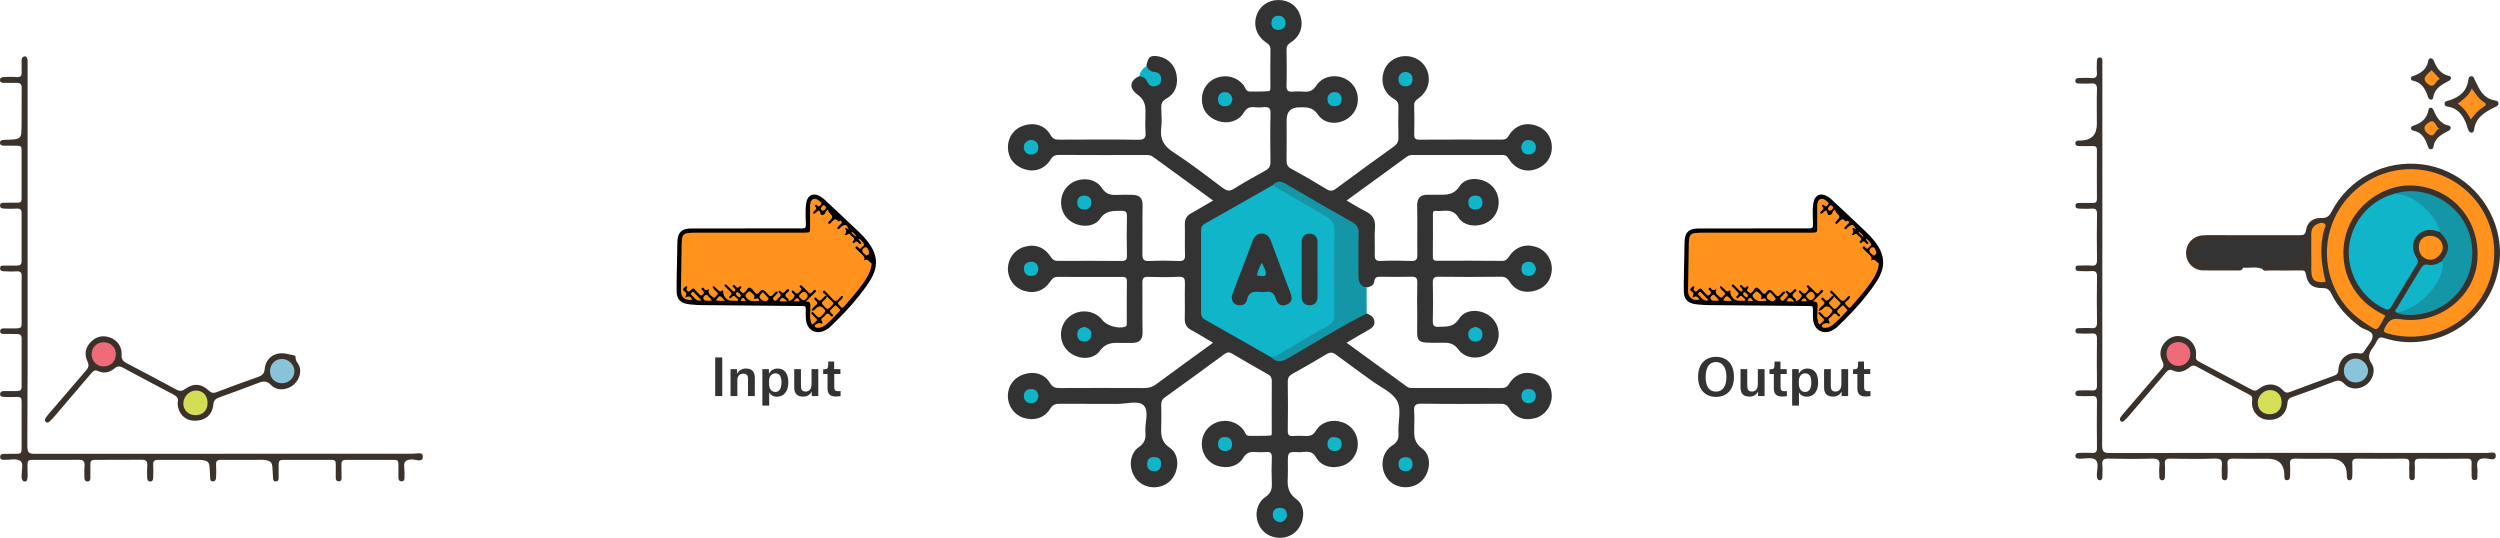 <?xml version="1.0" encoding="UTF-8"?><svg xmlns="http://www.w3.org/2000/svg" viewBox="0 0 746.83 160.65"><g id="a"/><g id="b"><g id="c"><g><path d="M66.9,135.55c18.56,0,37.12,0,55.68,0,.81,0,1.62-.07,2.42-.14,.92-.08,1.33,.29,1.32,1.05-.01,.81-.47,1.17-1.41,1.05-.8-.1-1.59-.33-2.41-.23-1.33,.16-1.9,.78-1.75,2.11,.12,1.08,.1,2.15,.09,3.23,0,.57-.07,1.13-.81,1.16-.73,.03-1-.43-1.01-1.09,0-1.29-.02-2.58,0-3.87,.02-1.16-.23-1.45-1.39-1.45-4.72,0-9.43,0-14.15,0-1.23,0-1.51,.32-1.48,1.57,.03,1.26,.03,2.52,.04,3.78,0,.55-.1,1.06-.79,1.07-.68,.01-.95-.41-.95-1.05,0-1.35,.01-2.7,.01-4.05,0-1.01-.27-1.32-1.26-1.32-4.84,0-9.67,0-14.51,0-.96,0-1.29,.35-1.3,1.32,0,1.23,.02,2.46,0,3.69,0,.63,.04,1.41-.83,1.44-.91,.03-.82-.77-.86-1.39-.06-.96-.1-1.92-.18-2.88-.12-1.42-.56-1.84-1.98-2.09-.87-.15-1.74-.09-2.6-.09-3.57-.01-7.15,0-10.72,0-1.24,0-1.62,.39-1.52,1.63,.09,1.26,.07,2.52-.02,3.78-.04,.63-.33,1.04-1,1.02-.64-.02-.73-.5-.75-1.02-.05-1.08-.07-2.16-.17-3.24-.13-1.46-.53-1.82-1.98-2.07-.81-.15-1.62-.09-2.42-.09-3.63-.01-7.27,0-10.9,0-1.27,0-1.61,.34-1.54,1.62,.07,1.2,.03,2.4,0,3.6-.01,.62-.12,1.23-.86,1.24-.78,.01-.93-.6-.95-1.26-.03-1.14-.05-2.28,.04-3.42,.1-1.35-.34-1.82-1.69-1.82-4.65,0-9.31,.02-13.96,.04-1.09,0-1.35,.28-1.35,1.41,0,1.29,0,2.58,0,3.87,0,.58-.12,1.15-.82,1.18-.73,.02-.96-.53-.97-1.16,0-1.17-.07-2.34,.05-3.51,.12-1.21-.34-1.8-1.54-1.8-4.74-.02-9.49,0-14.23,.01-.95,0-1.28,.39-1.28,1.34,0,1.14,.05,2.28,.05,3.42,0,.36-.06,.71-.12,1.07-.06,.37-.3,.6-.66,.63-.4,.04-.69-.16-.85-.53-.27-.64-.17-1.3-.12-1.95,.05-.78,.13-1.56,.13-2.33,0-.96-.48-1.47-1.42-1.7-.87-.21-1.73-.05-2.6,0-.54,.03-1.08,.06-1.62,.04-.53-.02-.97-.23-.97-.84,0-.61,.38-.93,.98-.94,1.2-.02,2.4-.04,3.59-.02,1.71,.02,1.86-.11,1.86-1.8,0-4.57,0-9.13,0-13.7,0-1.26-.27-1.54-1.55-1.48-1.29,.06-2.58,.03-3.87-.02-.56-.02-1.04-.18-1.01-.86,.03-.63,.47-.87,1.04-.87,1.29-.02,2.58-.02,3.87-.02,1.21,0,1.52-.27,1.52-1.44,0-4.71,0-9.43,0-14.15,0-1.15-.34-1.45-1.53-1.45-1.31,0-2.62-.02-3.93-.02-.56,0-.97-.17-.96-.79,0-.64,.41-.87,1.01-.87,1.32,0,2.64,0,3.96,0,1.09,0,1.44-.3,1.45-1.35,.01-4.8,.01-9.61,0-14.42,0-.95-.42-1.33-1.44-1.26-1.32,.09-2.64,.04-3.96-.03-.63-.03-1.07-.26-1.03-.96,.04-.69,.55-.75,1.1-.74,1.26,.02,2.52,0,3.78,.01,1.18,.01,1.54-.3,1.54-1.45,0-4.74,0-9.49,0-14.23,0-1.04-.39-1.42-1.44-1.35-1.26,.09-2.52,.07-3.78,0-.59-.03-1.21-.11-1.21-.89,0-.79,.54-.83,1.18-.85,1.32-.05,2.64-.05,3.96-.02,1.02,.02,1.29-.25,1.29-1.26,0-4.83,0-9.67,0-14.51,0-.99-.28-1.25-1.3-1.25-1.35,0-2.7-.03-4.05-.02-.64,0-1.1-.22-1.1-.89,0-.65,.53-.79,1.08-.83,1.22-.09,2.46-.02,3.68-.24,.97-.17,1.51-.72,1.58-1.67,.08-.93,.1-1.86,.11-2.79,.02-3.6,.03-7.21,.03-10.81,0-1.13-.38-1.52-1.5-1.53-1.29,0-2.58,0-3.87,0-.57,0-1.07-.14-1.11-.78-.04-.69,.47-.92,1.06-.95,1.29-.07,2.58-.12,3.87,0,1.18,.11,1.56-.3,1.54-1.5-.02-1.14-.02-2.28-.02-3.42,0-.44,.09-.87,.48-1.11,.49-.3,.93-.22,1.16,.36,.17,.43,.16,.88,.16,1.33,0,30.54,0,61.08,0,91.63,0,1.89-.02,3.78-.03,5.67-.02,5.66-.04,11.32-.05,16.98,0,.24,0,.48,.01,.72,.09,1.45,.48,1.83,1.95,1.88,.36,.01,.72,0,1.08,0,18.56,0,37.12,0,55.68,0h0Z" style="fill:#3b322b;"/><path d="M53.1,120.09c.32-1.05-.28-1.69-1.32-2.24-5.06-2.65-10.1-5.35-15.13-8.05-.84-.45-1.56-.45-2.31,.16-1.55,1.26-3.22,1.78-5.17,.84-.83-.41-1.42,.16-1.93,.74-1.51,1.75-3,3.51-4.5,5.27-2.22,2.6-4.43,5.21-6.66,7.81-.39,.45-.83,.86-1.27,1.28-.32,.31-.73,.5-1.11,.17-.4-.34-.33-.81-.06-1.22,.81-1.2,1.81-2.23,2.75-3.33,3.13-3.68,6.27-7.35,9.43-11,.68-.78,.78-1.52,.34-2.46-1.04-2.2-.69-4.18,.94-5.88,1.65-1.72,3.78-2.17,6.01-1.26,2.02,.82,3.37,2.76,3.22,5.04-.09,1.35,.43,1.98,1.55,2.56,4.97,2.58,9.9,5.22,14.83,7.87,.94,.51,1.67,.49,2.55-.16,2.49-1.84,4.95-1.65,7.14,.48,.65,.64,1.29,.82,2.18,.48,4.2-1.58,8.4-3.16,12.63-4.64,1.22-.43,1.76-1.09,1.87-2.38,.19-2.27,1.67-3.96,3.71-4.47,1.8-.45,3.5,.16,5.22,.51,.28,.06,.26,.28,.27,.49,.03,.58,.17,1.16,.52,1.61,2.11,2.66,.14,6.69-2.94,7.68-1.88,.6-3.59,.36-4.99-1.06-1.01-1.02-2.03-1.15-3.34-.66-4.05,1.55-8.12,3.04-12.2,4.51-1.04,.38-1.51,1.01-1.61,2.11-.28,3.19-2.66,5.02-6.11,4.76-2.69-.2-4.66-2.55-4.53-5.57" style="fill:#3a312a;"/><path d="M62.01,120.4c0,2.18-1.45,3.64-3.6,3.63-2.12-.01-3.62-1.46-3.64-3.52-.02-1.99,1.8-3.86,3.76-3.85,2.1,0,3.48,1.5,3.48,3.75" style="fill:#d4dd56;"/><path d="M80.65,110.94c-.02-2.11,1.52-3.71,3.57-3.71,1.98,0,3.72,1.7,3.74,3.63,.01,1.98-1.66,3.62-3.7,3.62-2.11,0-3.59-1.46-3.6-3.55" style="fill:#88c3da;"/><path d="M30.94,109.47c-1.97,.02-3.56-1.59-3.57-3.61,0-2.1,1.53-3.63,3.64-3.62,2.03,0,3.61,1.56,3.61,3.57,0,2.13-1.52,3.64-3.69,3.66" style="fill:#ee6b78;"/><path d="M408.28,93.62c1.23,.49,2.33,1.19,2.32,2.67,0,1.39-1.17,1.92-2.22,2.52-1.98,1.12-3.93,2.29-6.11,3.58,6.11,4.44,12.09,8.77,18.05,13.13,.61,.45,1.27,.38,1.94,.38,8.71,0,17.43,0,26.14,.02,1.07,0,1.75-.18,2.41-1.25,1.77-2.89,4.6-3.87,7.6-2.96,3.3,1,5.19,3.43,5.15,6.66-.03,2.98-2,5.67-4.76,6.49-3.21,.95-6.2,0-7.96-2.85-.71-1.15-1.43-1.4-2.62-1.39-7.87,.04-15.74,.08-23.6-.03-1.88-.03-2.3,.64-2.17,2.33,.13,1.6,.06,3.21,.02,4.82-.05,2.42-.13,4.47,2.41,6.29,3.01,2.16,2.45,7.37-.44,9.88-2.89,2.51-7.64,2.09-9.96-.89-2.37-3.04-1.86-7.83,1.34-9.86,1.6-1.01,2.08-2.07,1.95-3.83-.24-3.27,1.07-7.04-.49-9.7-1.5-2.54-4.89-3.98-7.48-5.87-3.54-2.6-7.14-5.12-10.64-7.77-1.04-.79-1.81-.84-2.93-.17-3.31,2.01-6.68,3.94-10.07,5.83-.98,.54-1.48,1.11-1.46,2.33,.08,4.91,.07,9.81,0,14.72-.02,1.25,.41,1.63,1.6,1.54,1.18-.08,2.37-.08,3.55,0,1.44,.1,2.4-.19,3.28-1.62,1.6-2.62,4.88-3.49,7.83-2.51,2.85,.95,4.68,3.51,4.67,6.54,0,2.9-1.85,5.55-4.47,6.44-3.16,1.07-6.48,.28-8.05-2.5-1.36-2.42-3.34-1.42-5.09-1.51-3.29-.16-3.3-.04-3.3,3.3,0,1.35,.06,2.71-.01,4.06-.15,2.62-.05,4.77,2.56,6.68,3.03,2.22,2.51,7.29-.38,9.88-2.74,2.46-7.42,2.14-9.81-.66-2.55-2.99-2.25-7.69,.95-9.87,1.68-1.14,1.98-2.39,1.91-4.16-.11-2.53-.11-5.08,0-7.61,.06-1.38-.43-1.78-1.73-1.67-1.09,.1-2.2,.09-3.3,0-1.52-.11-2.56,.21-3.48,1.71-1.6,2.6-4.79,3.39-7.88,2.38-2.63-.85-4.51-3.49-4.54-6.39-.04-3.03,1.77-5.63,4.59-6.6,2.96-1.02,6.08-.08,7.94,2.37,.48,.63,.52,1.7,1.64,1.7,2.11,0,4.23,.04,6.34-.09,.55-.04,.38-.85,.39-1.33,0-4.99-.02-9.98,.02-14.97,0-.96-.29-1.52-1.15-1.99-3.61-2.02-7.18-4.09-10.74-6.2-.88-.52-1.48-.41-2.27,.17-5.92,4.35-11.85,8.68-17.83,12.96-.91,.65-1.06,1.39-1.04,2.37,.03,2.11,.08,4.23,0,6.34-.11,2.54,0,4.59,2.61,6.34,3.06,2.05,2.76,7.29,.02,9.9-2.73,2.59-7.28,2.47-9.81-.26-2.65-2.86-2.6-7.76,.52-9.9,1.83-1.26,2.07-2.62,1.93-4.44-.21-2.75,1.2-6.34-.55-8.02-1.61-1.55-5.16-.4-7.85-.42-5.67-.05-11.34,.01-17.01-.04-1.34-.01-2.24,.18-3.06,1.52-1.7,2.79-4.85,3.68-8.01,2.65-2.78-.91-4.66-3.59-4.61-6.59,.05-3.05,1.84-5.43,4.82-6.4,3.03-.99,6.11-.14,7.74,2.58,.81,1.36,1.69,1.55,3.02,1.54,8.38-.04,16.75-.04,25.13,0,1.32,0,2.41-.26,3.5-1.07,5.62-4.17,11.31-8.26,17.09-12.46-2.25-1.32-4.33-2.62-6.48-3.77-1.45-.78-2.01-1.85-1.97-3.48,.08-3.47-.04-6.94,.05-10.4,.04-1.42-.15-2.14-1.87-2.05-3.04,.16-6.09,.1-9.13,.02-1.34-.04-1.73,.42-1.71,1.74,.07,4.91-.05,9.81,.06,14.72,.05,2.3-.96,3.27-3.14,3.27-1.18,0-2.37,.03-3.55,0-2.36-.07-4.3-.03-6.06,2.37-2.24,3.06-7.25,2.6-9.87-.28-2.61-2.88-2.28-7.48,.73-9.93,3.03-2.47,7.59-1.98,9.95,1.08,1.24,1.61,4.68,2.58,6.59,1.96,.7-.22,.63-.67,.63-1.16,0-4.15-.04-8.29,.03-12.44,.02-1.25-.58-1.32-1.54-1.32-6.35,.02-12.69,.03-19.04-.01-1.04,0-1.59,.33-2.18,1.22-2,3.01-4.83,3.94-8.13,2.89-2.79-.89-4.69-3.55-4.66-6.56,.03-3.02,1.94-5.61,4.77-6.47,3.3-1,6.09-.06,8.08,3,.61,.94,1.23,1.16,2.22,1.15,6.26-.02,12.52-.05,18.78,.02,1.3,.01,1.75-.31,1.72-1.68-.09-3.89-.1-7.78,0-11.67,.04-1.43-.52-1.66-1.76-1.63-2.38,.07-4.5-.23-6.29,2.39-2.06,3.01-7.36,2.56-9.88-.23-2.52-2.8-2.29-7.31,.5-9.79,2.9-2.58,7.85-2.4,9.9,.76,1.25,1.92,2.64,2.23,4.58,2.11,1.52-.09,3.05-.03,4.57-.01,2.03,.02,3.09,.88,3.05,3.1-.09,4.82,.02,9.64-.05,14.46-.02,1.53,.21,2.31,2.03,2.21,2.95-.16,5.92-.12,8.88-.01,1.46,.05,1.86-.44,1.81-1.85-.1-3.04,.02-6.09-.05-9.14-.04-1.54,.57-2.54,1.89-3.27,2.12-1.17,4.2-2.43,6.55-3.8-6.17-4.48-12.1-8.78-18-13.1-.68-.5-1.4-.5-2.16-.5-8.63,0-17.26,.03-25.89-.03-1.26,0-1.88,.39-2.54,1.46-1.68,2.74-4.74,3.78-7.68,2.84-3.16-1.01-4.99-3.38-5.02-6.52-.03-3.15,1.85-5.69,4.89-6.61,3.18-.96,6.2,.02,7.87,2.92,.69,1.2,1.44,1.35,2.6,1.35,7.87-.03,15.74-.08,23.6,.03,1.88,.03,2.29-.62,2.15-2.31-.14-1.68-.06-3.38-.02-5.07,.06-2.35,.07-4.34-2.33-6.07-2.78-2-2.32-4.29,.46-5.53,1.44-.61,2.15,.46,2.96,1.29,.54,.56,1.11,1.08,1.98,.71,.42-.18,.65-.53,.68-.98,.07-.9-.49-1.39-1.24-1.69-1.12-.45-2.2-.93-2.22-2.39,.4-2.75,1.24-3.36,3.85-2.81,2.63,.55,4.65,2.65,5.12,5.31,.54,3.03-.22,5.65-2.95,7.2-1.37,.77-1.65,1.62-1.59,2.98,.09,1.94,.22,3.92-.02,5.83-.41,3.28,.72,5.38,3.58,7.22,5.1,3.3,9.92,7.04,14.78,10.69,1.17,.88,2.02,1.11,3.34,.28,3.07-1.92,6.24-3.7,9.42-5.45,1.09-.6,1.54-1.31,1.52-2.58-.07-4.82-.11-9.65,.02-14.47,.05-1.69-.57-2.03-2.03-1.88-.92,.1-1.87,.1-2.79,0-1.49-.16-2.37,.3-3.21,1.69-1.52,2.51-4.74,3.39-7.57,2.46-3.16-1.04-4.93-3.41-4.91-6.57,.02-2.94,1.8-5.47,4.5-6.4,3.02-1.04,6.12-.13,7.98,2.27,.53,.69,.61,1.86,1.84,1.86,1.86-.01,3.72,.05,5.57-.1,.72-.06,.57-.92,.57-1.49,0-3.64-.04-7.28,.03-10.91,.02-1.1-.46-1.59-1.32-2.17-2.79-1.88-3.83-4.94-2.87-7.98C376.22,1.88,378.82,0,381.86,0c3.24,0,5.73,1.8,6.64,4.83,.93,3.09-.08,6.03-2.96,7.89-.93,.6-1.22,1.16-1.21,2.2,.06,3.55,.1,7.11-.01,10.66-.05,1.52,.52,1.91,1.9,1.79,1.09-.1,2.2-.09,3.3,0,1.62,.12,2.7-.24,3.71-1.81,2.13-3.3,7.03-3.68,10.07-1.09,2.94,2.51,3.15,7.15,.46,9.96-2.81,2.93-7.8,3.14-10.03-.17-1.59-2.36-3.42-2.2-5.55-2.2q-3.82,0-3.82,3.82c0,3.98,.04,7.95-.02,11.93-.02,1.2,.22,1.98,1.4,2.61,3.56,1.92,7.07,3.95,10.52,6.07,1.15,.71,1.89,.58,2.9-.18,5.7-4.22,11.44-8.4,17.21-12.53,1.01-.73,1.42-1.48,1.39-2.71-.08-3.04-.06-6.09,0-9.14,.02-1.11-.26-1.74-1.32-2.36-2.97-1.73-4.05-4.79-3.12-8.06,.76-2.68,3.3-4.62,6.22-4.75,3.14-.14,5.88,1.66,6.89,4.54,1.04,2.96,.06,6.11-2.64,8.05-.8,.58-1.37,1.01-1.33,2.16,.1,2.87,.08,5.75,.01,8.63-.03,1.21,.36,1.59,1.58,1.58,8.21-.05,16.41-.03,24.62-.01,.91,0,1.43-.19,1.97-1.08,1.87-3.08,4.77-4.15,8-3.2,3.05,.9,4.95,3.43,4.95,6.57,0,3.19-1.99,5.73-5.21,6.67-2.94,.86-5.91-.32-7.74-3.33-.56-.92-1.11-1.05-2-1.04-8.8,.02-17.6,.01-26.4,0-.68,0-1.31,.04-1.91,.48-5.92,4.32-11.85,8.62-18.05,13.12,2.04,1.18,3.81,2.31,5.67,3.23,2.06,1.02,2.99,2.43,2.81,4.81-.21,2.69,.02,5.41-.07,8.12-.04,1.35,.24,1.95,1.77,1.89,3.04-.12,6.09-.11,9.14,0,1.51,.05,1.84-.51,1.81-1.91-.08-4.82,.06-9.65-.06-14.47-.06-2.42,.96-3.44,3.27-3.4,.93,.02,1.86,0,2.79,0,2.56,.02,4.81,.25,6.67-2.61,1.94-3,7.12-2.59,9.71,.08,2.69,2.78,2.53,7.42-.35,9.97-2.77,2.45-7.84,2.43-9.72-.6-1.92-3.08-4.53-1.71-6.92-2.01-.71-.09-.74,.51-.74,1.03,0,4.23,.03,8.46-.02,12.69-.01,1.13,.57,1.18,1.42,1.18,6.43-.02,12.86-.05,19.29,.03,1.16,.01,1.55-.57,2.1-1.37,2.03-2.98,5.09-3.9,8.42-2.65,2.72,1.02,4.51,3.83,4.3,6.8-.23,3.33-2.37,5.7-5.87,6.33-2.86,.51-5.19-.5-6.76-2.91-.67-1.03-1.29-1.48-2.56-1.46-6.18,.08-12.35,.08-18.53,0-1.44-.02-1.86,.39-1.82,1.83,.1,3.8,.08,7.61,0,11.42-.03,1.3,.32,1.77,1.67,1.71,2.37-.1,4.48,.25,6.21-2.47,2.02-3.17,7.12-2.88,9.86-.1,2.65,2.69,2.57,7.18-.17,9.77-2.85,2.7-7.61,2.71-9.9-.39-1.32-1.79-2.71-2.09-4.65-2.06-8.98,.12-7.6,.28-7.68-7.55-.04-3.47-.06-6.94,.02-10.41,.03-1.31-.35-1.78-1.7-1.75-3.04,.08-6.09,.05-9.14,.01-1.1-.01-1.87,.02-2.03,1.48-.11,1.08-1.22,1.53-2.27,1.74-2.09-.05-3.02-.98-3.19-3.5-.21-3.04-.33-6.12,0-9.12,.44-4.11-1.09-6.43-4.79-8.32-5.41-2.76-10.64-5.92-15.84-9.07-1.36-.82-2.62-1.16-3.95-.06-6.11,3.44-12.13,7.03-18.25,10.45-1.83,1.03-2.6,2.34-2.57,4.47,.1,6.93,.1,13.85,0,20.78-.03,2.13,.74,3.37,2.6,4.42,5.89,3.3,11.72,6.73,17.57,10.09,1.56,1.31,3.05,1.25,4.83,.21,6.76-3.93,13.51-7.87,20.31-11.73,1.03-.59,2.04-1.22,3.31-.93" style="fill:#333;"/><path d="M380.16,55.36c1.26-1.5,2.53-1.3,4.13-.35,6.51,3.86,13.06,7.65,19.67,11.35,1.46,.82,1.96,1.72,1.91,3.37-.12,4.21-.01,8.43-.05,12.64-.02,1.79,.47,3.16,2.43,3.57,.01,2.56,.02,5.12,.03,7.68-8.02,4.1-15.67,8.87-23.45,13.38-1.95,1.13-3.46,1.39-5.08-.26,3.12-2.77,7.02-4.3,10.49-6.5,1.85-1.17,3.74-2.3,5.67-3.35,1.33-.72,1.96-1.71,1.95-3.24-.02-8.28-.02-16.55,0-24.83,0-1.76-.85-2.81-2.27-3.63-4.39-2.53-8.74-5.12-13.14-7.64-.94-.54-2.01-.95-2.29-2.19" style="fill:#1596a7;"/><path d="M342.48,19.71c.52,1.02,1.18,1.72,2.47,1.8,1.26,.07,1.95,.93,1.94,2.2,0,.9-.41,1.61-1.34,1.92-1.22,.42-2.2,.07-2.73-1.08-.52-1.12-1.32-1.68-2.51-1.78,.3-1.31,1.01-2.34,2.16-3.06" style="fill:#10b5ca;"/><path d="M380.16,55.36c5.25,3.05,10.47,6.15,15.75,9.13,1.84,1.04,2.78,2.21,2.73,4.55-.17,8.37-.1,16.74-.03,25.11,.01,1.57-.51,2.37-1.89,3.13-4.71,2.62-9.32,5.43-13.98,8.15-.94,.55-1.88,1.15-3.01,1.3-6.59-3.76-13.16-7.54-19.78-11.25-.99-.55-1.15-1.27-1.15-2.27,.02-8.04,.02-16.07,0-24.1,0-.98,.11-1.72,1.12-2.29,6.76-3.79,13.49-7.64,20.22-11.47" style="fill:#10b5ca;"/><path d="M307.8,41.78c1.39,.09,2.24,.72,2.36,1.99,.14,1.42-.65,2.29-2.03,2.39-1.28,.09-2.14-.73-2.27-1.94-.15-1.39,.77-2.12,1.94-2.44" style="fill:#10b5ca;"/><path d="M454.46,43.83c.19-1.17,.86-2.01,2.14-2.01,1.4,0,2.26,.94,2.21,2.26-.05,1.33-.99,2.18-2.4,2.05-1.27-.11-1.91-.95-1.96-2.3" style="fill:#10b5ca;"/><path d="M323.98,97.66c1.29,.33,2.19,.97,2.05,2.44-.13,1.3-.97,1.99-2.2,1.93-1.38-.07-2.1-.92-2-2.36,.09-1.36,1-1.82,2.16-2.01" style="fill:#10b5ca;"/><path d="M440.77,97.65c1.34,.29,2.17,.96,2.07,2.42-.09,1.34-.91,1.99-2.15,1.96-1.23-.04-2.03-.73-2.07-2.06-.04-1.49,.91-2.03,2.14-2.31" style="fill:#10b5ca;"/><path d="M419.95,21.46c1.39,.2,2.1,.98,2.02,2.39-.08,1.34-.92,1.97-2.16,1.94-1.25-.04-2.04-.79-2.04-2.08,0-1.4,.81-2.12,2.18-2.24" style="fill:#10b5ca;"/><path d="M310.21,80.26c-.13,1.22-.67,2.06-2,2.16-1.46,.11-2.28-.74-2.34-2.05-.05-1.16,.6-2.08,1.96-2.16,1.45-.08,2.16,.67,2.37,2.04" style="fill:#10b5ca;"/><path d="M458.86,80.32c-.29,1.3-.89,2.21-2.38,2.1-1.32-.09-2.01-.88-1.98-2.13,.04-1.39,.85-2.13,2.29-2.08,1.37,.05,1.81,.99,2.07,2.11" style="fill:#10b5ca;"/><path d="M310.21,118.24c-.12,1.29-.74,2.17-2.18,2.21-1.33,.03-2.09-.85-2.16-2.01-.08-1.32,.68-2.21,2.15-2.22,1.33-.01,1.98,.71,2.18,2.02" style="fill:#10b5ca;"/><path d="M456.7,120.48c-1.4-.09-2.2-.82-2.19-2.22,.01-1.29,.75-1.99,2.06-2.05,1.33-.05,2.13,.73,2.22,1.92,.1,1.32-.69,2.18-2.09,2.35" style="fill:#10b5ca;"/><path d="M368.16,29.64c-.18,1.25-.77,2.04-2.08,2.1-1.45,.06-2.22-.74-2.21-2.11,0-1.21,.67-2.08,1.99-2.11,1.42-.04,2.07,.85,2.3,2.12" style="fill:#10b5ca;"/><path d="M400.83,29.6c-.11,1.13-.51,2.03-1.9,2.11-1.41,.08-2.31-.57-2.36-1.96-.05-1.35,.75-2.21,2.14-2.24,1.3-.03,1.93,.81,2.12,2.09" style="fill:#10b5ca;"/><path d="M398.04,130.58c2.01-.07,2.71,.72,2.75,1.94,.04,1.33-.63,2.23-2.1,2.22-1.29,0-2.05-.77-2.12-1.98-.08-1.38,.74-2.12,1.47-2.17" style="fill:#10b5ca;"/><path d="M344.83,136.54c1.35,0,2.03,.72,2.04,2.01,.01,1.39-.72,2.24-2.14,2.22-1.44-.03-2.09-.93-2.03-2.32,.05-1.33,.83-1.93,2.13-1.91" style="fill:#10b5ca;"/><path d="M421.99,138.63c-.07,1.32-.73,2.16-2.15,2.14-1.28-.02-2.01-.79-2.04-2.04-.02-1.37,.67-2.17,2.14-2.16,1.34,.01,1.94,.74,2.05,2.06" style="fill:#10b5ca;"/><path d="M382.62,156.02c-1.51-.18-2.36-.81-2.39-2.24-.03-1.35,.75-2.02,1.99-2.07,1.22-.04,2.1,.48,2.21,1.85,.12,1.46-.78,2.05-1.81,2.46" style="fill:#10b5ca;"/><path d="M381.56,8.92c-1.02-.06-1.76-.75-1.75-2.03,0-1.38,.82-2.23,2.18-2.19,1.39,.04,2.09,1.01,2.02,2.35-.07,1.27-.88,1.92-2.45,1.87" style="fill:#10b5ca;"/><path d="M324.05,58.42c1.22,.13,2,.75,1.98,2.07-.03,1.41-.85,2.16-2.23,2.1-1.41-.06-2.06-.92-1.97-2.33,.09-1.37,.96-1.82,2.22-1.84" style="fill:#10b5ca;"/><path d="M442.85,60.6c-.02,1.3-.79,2.02-2.18,1.98-1.26-.03-2.02-.74-2.03-2.04-.02-1.44,.82-2.13,2.2-2.12,1.27,.02,1.99,.71,2.01,2.17" style="fill:#10b5ca;"/><path d="M366.08,134.78c-1.57-.12-2.23-.95-2.21-2.18,.02-1.4,.84-2.14,2.31-2.04,1.42,.1,1.89,1.16,1.88,2.27-.01,1.25-.94,1.89-1.98,1.96" style="fill:#10b5ca;"/><path d="M367.95,88.42c.32-.85,.74-1.96,1.16-3.06,1.68-4.41,3.4-8.8,5.02-13.23,.52-1.42,1.32-2.4,2.89-2.36,1.45,.04,2.22,1.05,2.69,2.32,1.95,5.21,3.87,10.43,5.86,15.62,.59,1.55,.28,2.69-1.23,3.3-1.56,.63-2.69-.09-3.15-1.59-.49-1.57-1.2-2.56-3.02-2.22-2.06,.38-4.9-1.25-5.67,2.4-.27,1.27-1.43,1.82-2.8,1.53-1.31-.28-1.72-1.22-1.75-2.72" style="fill:#333;"/><path d="M393.59,80.43c0,2.7-.02,5.4,0,8.1,.02,1.63-.76,2.66-2.36,2.67-1.58,0-2.4-.98-2.39-2.63,.02-5.4,0-10.8,.02-16.2,0-1.61,.86-2.62,2.47-2.56,1.46,.05,2.25,1.02,2.25,2.53,0,2.7,0,5.4,0,8.1" style="fill:#333;"/><path d="M376.98,78.53c.56,1.39,1.5,2.49,1.08,3.65-.21,.57-1.53,.22-2.59,.13,.28-1.3,.64-2.48,1.5-3.78" style="fill:#10b5ca;"/><rect x="213.65" y="106.77" width="2.11" height="11.55" style="fill:#333;"/><path d="M223.46,113.53c0-.57-.02-1.1-.26-1.43-.24-.33-.63-.48-1.12-.48-1.21,0-1.81,.77-1.81,1.99v4.71h-2.04v-8.05h1.95v1.34h.03c.42-.81,1.27-1.52,2.61-1.52,1.8,0,2.67,.92,2.67,2.87v5.36h-2.04v-4.79Z" style="fill:#333;"/><path d="M227.74,110.27h1.96v1.33h.03c.41-.77,1.27-1.51,2.54-1.51,1.81,0,3.23,1.15,3.23,4.15,0,2.76-1.4,4.27-3.4,4.27-1.16,0-1.98-.6-2.29-1.25h-.03v3.9h-2.04v-10.89Zm3.88,6.82c1.18,0,1.83-.98,1.83-2.84,0-1.71-.51-2.72-1.84-2.72-1.12,0-1.87,.94-1.87,2.28v.86c0,1.37,.63,2.42,1.89,2.42" style="fill:#333;"/><path d="M239.27,115.06c0,.57,.03,1.1,.27,1.43,.23,.33,.6,.48,1.09,.48,1.21,0,1.8-.82,1.8-2.31v-4.39h2.02v8.05h-1.95v-1.33h-.03c-.39,.81-1.22,1.49-2.52,1.49-1.8,0-2.69-.88-2.69-2.76v-5.45h2.01v4.79Z" style="fill:#333;"/><path d="M249.19,107.99v2.28h1.87v1.45h-1.84v3.97c0,.83,.32,1.18,1.13,1.18,.35,0,.76-.06,.76-.06v1.53c-.2,.03-.79,.11-1.47,.11-1.58,0-2.43-.71-2.43-2.39v-4.33h-1.3v-1.42h.27c1.04,0,1.24-.23,1.24-1.72v-.59h1.77Z" style="fill:#333;"/><path d="M222.83,68.23h16.27c.21,0,.42,0,.64,0,.84-.05,1.01-.29,1-1.13-.03-2.1-.22-4.21,.08-6.3,.39-2.65,2.29-3.42,4.54-1.94,.74,.49,1.33,1.15,1.98,1.74,2.21,2.03,4.4,4.09,6.57,6.16,1.82,1.73,3.74,3.38,5.29,5.38,.63,.81,1.18,1.67,1.62,2.59,1.19,2.5,1.14,4.99-.04,7.47-1.04,2.17-2.52,4.06-3.98,5.95-2.64,3.41-5.66,6.48-8.76,9.46-.49,.47-1.06,.83-1.67,1.13-2.53,1.25-5.04-.02-5.54-2.79-.21-1.17-.09-2.35-.12-3.52-.02-.87-.14-1.01-1.01-1.01-8.68-.08-17.37-.14-26.05-.24-2.43-.03-4.86,.03-7.29-.22-.38-.04-.77-.08-1.15-.16-2.06-.44-3.02-1.54-3.07-3.66-.04-1.66,0-3.32,.03-4.98,.06-3.28,.13-6.56,.19-9.84,0-.21,0-.43,.03-.64,.25-2.31,1.29-3.29,3.65-3.41,.87-.04,1.74-.02,2.61-.02,4.73,0,9.46,0,14.19,0h0Z"/><path d="M211.9,86.34c-.67,.43-1.22,.5-1.67-.22-.12-.19-.35-.26-.55-.08-.23,.2-.15,.41,.05,.59,.04,.04,.09,.07,.13,.11,.58,.54,.56,.89-.08,1.37-.25,.19-.51,.23-.72-.02-.39-.45-.89-.8-1.23-1.3-.54-.78-.89-.78-1.53-.06-.46,.52-.68,.51-1.1,.01-.16-.2-.18-.37-.04-.57,.15-.21,.22-.46,0-.62-.2-.15-.38,.08-.55,.2-.11,.08-.2,.18-.29,.28q-.58,.64,.17,1.01c.44,.22,.62,.57,.48,1.05-.07,.25-.17,.5-.27,.8,.46-.16,.86-.48,1.33-.27,.39,.18,.57,.55,.8,.89-2.07,.43-3.45-.65-3.42-2.73,.05-4.44,.14-8.88,.21-13.31,.01-.71,.02-1.42,.12-2.14,.16-1.08,.69-1.61,1.77-1.72,.79-.08,1.58-.11,2.37-.11,10.65,0,21.31,0,31.97,0,.39,0,.77,0,1.16-.03,.83-.05,.98-.18,.98-1.01,0-2.22,0-4.44,0-6.66,0-.41,.02-.81,.11-1.21,.27-1.13,1.23-1.53,2.2-.91,.2,.12,.37,.27,.56,.41,.71,.5,.71,.82,.04,1.41-.27,.23-.49,.14-.71-.07-.18-.17-.37-.42-.63-.18-.25,.23-.07,.46,.12,.64,.27,.27,.21,.51-.03,.75-.19,.19-.4,.37-.57,.57-.12,.14-.27,.35-.13,.52,.16,.2,.39,.1,.57-.04,.24-.19,.47-.4,.71-.6,.33-.28,.58-.26,.71,.2,.06,.2,.13,.4,.2,.6,.1,.29,.23,.43,.6,.33,.51-.14,.66-.24,.8-.74,.09-.32,.36-.52,.6-.74,.1-.1,.21-.14,.24,.04,.1,.65,.63,1,1,1.46,.3,.38,.32,.72,0,1.08-.24,.27-.48,.55-.73,.83-.15,.17-.38,.36-.16,.59,.23,.25,.46,.06,.65-.11,.24-.23,.45-.47,.68-.71,.54-.54,.87-.55,1.42-.02,.2,.19,.37,.35,.63,.13,.23-.2,.38-.04,.53,.13,.17,.2,.15,.38-.03,.56-.36,.35-.71,.7-1.07,1.06-.16,.16-.3,.32-.09,.54,.22,.23,.42,.15,.59-.05,.23-.26,.46-.52,.75-.72,.8-.55,1.27-.46,1.74,.38,.1,.18,.17,.37,.28,.61-.13-.05-.19-.06-.23-.09-.23-.17-.47-.49-.75-.31-.25,.17,.09,.42,.14,.64,.12,.53-.04,.95-.43,1.33,.29,.17,.54,.16,.78-.05,.42-.37,.73-.29,1.03,.17,.15,.23,.42,.39,.65,.56,.45,.32,.53,.68,.17,1.12-.16,.19-.4,.41-.12,.64,.25,.21,.45-.02,.63-.21,.29-.31,.57-.25,.85,.02,.03,.03,.05,.06,.07,.09,.22,.28,.55,.63,.84,.34,.28-.27-.12-.56-.34-.79-.17-.18-.37-.35-.27-.74,.7,.43,1.18,1,1.52,1.69,.08,.15,.03,.32-.1,.42-.3,.27-.61,.52-.88,.82-.16,.18-.39,.11-.56-.06-.12-.12-.23-.26-.36-.38-.17-.17-.36-.22-.55-.03-.2,.2-.12,.38,.05,.55,.59,.58,1.17,1.18,1.79,1.73,.56,.5,.97,1.01,.56,1.85,.67-.47,1.15-.26,1.6,.25,.1,.11,.22,.22,.36,.29,.39,.19,.4,.46,.33,.86-.47,2.73-2.1,4.85-3.71,6.96-1.39,1.83-2.93,3.53-4.43,5.28-.52,.61-.67,.6-1.21-.01-.04-.04-.08-.09-.12-.13-.78-.74-.78-.81,.04-1.52,.33-.29,.7-.55,.81-1.02,.03-.12,.14-.28,.02-.38-.14-.11-.3,0-.43,.07-.25,.14-.43,.38-.61,.6-.21,.27-.41,.58-.75,.71-.46,.18-.82-.05-1.13-.38-.73-.76-1.46-1.54-2.19-2.3-.17-.18-.36-.52-.65-.24-.3,.28-.1,.57,.16,.78,.22,.18,.45,.34,.71,.53-.52,.25-.86,.67-1.23,1.07-.64,.7-.99,.69-1.58-.04-.08-.1-.16-.22-.27-.3-.14-.1-.27-.09-.41,.05-.15,.15-.18,.29-.07,.46,.03,.05,.08,.08,.12,.12,.99,.96,.99,1.02-.06,1.94-.41,.36-.81,.72-.93,1.33,.59,.02,.96-.3,1.32-.69q1.11-1.2,2.25-.03c.68,.7,.68,.85,.03,1.58-.22,.25-.42,.51-.66,.73-.57,.54-.94,.51-1.46-.07-.27-.3-.55-.6-.84-.88-.17-.17-.37-.4-.63-.12-.24,.26,.02,.42,.16,.58,.41,.43,.83,.86,1.26,1.28,.24,.24,.27,.44,0,.68-.26,.23-.49,.5-.75,.73-.49,.42-.57,.4-.77-.19-.22-.64-.36-1.3-.35-1.98,.02-.98,.05-1.97,.1-2.95,.05-1.1-.19-1.38-1.28-1.43-.08-.18,.11-.22,.19-.3,.84-.82,1.69-1.64,2.53-2.45,.18-.17,.4-.32,.11-.61-.28-.28-.44-.08-.62,.09-.01,.01-.03,.03-.04,.04-.96,1.1-.99,1.09-1.95,.03-.47-.51-.98-.99-1.48-1.47-.17-.17-.39-.29-.6-.06-.2,.22-.05,.4,.12,.54,.52,.42,.46,.61-.39,1.49-.43,.45-.81,.42-1.24-.04-.12-.13-.22-.27-.34-.4-.13-.13-.28-.23-.46-.09-.18,.15-.14,.34-.06,.52,.03,.07,.1,.11,.15,.17,.28,.29,.8,.5,.55,1.02-.3,.65-.78,1.14-1.5,1.34-.09,.02-.29,.02-.23-.13,.19-.49-.25-.59-.47-.8-.6-.55-.61-.94-.01-1.49,.16-.14,.34-.26,.49-.4,.17-.15,.28-.35,.1-.56-.19-.22-.42-.18-.61,0-.22,.21-.4,.47-.62,.68-.45,.41-.71,.4-1.13-.04-.18-.2-.38-.49-.65-.2-.23,.24,0,.44,.2,.62,.49,.46,.49,.75,0,1.19-.3,.27-.6,.54-.84,.87-.2,.29-.46,.34-.73,.09-.26-.24-.56-.5-.23-.87,.33-.38,.72-.7,1.05-1.07,.14-.16,.4-.41,.23-.59-.2-.22-.53-.06-.73,.11-.25,.21-.44,.48-.66,.73-.54,.59-.91,.58-1.42-.02-.3-.35-.62-.69-.95-1.01-.59-.55-1.12-.51-1.63,.11-.09,.1-.15,.22-.24,.33-.38,.45-.7,.47-1.1,.02-.28-.31-.52-.68-.81-.98-.79-.79-1.25-.75-1.71,.12-.1,.18-.24,.35-.39,.5-.67,.63-.66,.61-1.38,.02-.38-.31-.4-.58-.08-.91,.18-.19,.37-.39,.11-.64-.26-.25-.42,0-.57,.16-.32,.34-.61,.26-.89-.05-.1-.11-.2-.23-.31-.35-.17-.18-.37-.32-.59-.09s-.08,.41,.1,.58c.14,.13,.27,.27,.41,.41,.22,.22,.31,.44,.05,.69-.25,.25-.48,.18-.7-.05-.49-.49-.98-.98-1.48-1.47-.1-.1-.19-.2-.29-.28-.17-.14-.36-.25-.56-.03-.18,.2-.05,.36,.08,.5,.5,.51,1.01,1.01,1.51,1.51,.56,.56,.56,.72,0,1.26-.19,.18-.48,.36-.18,.66,.31,.29,.48-.02,.65-.21,.53-.56,.74-.58,1.25,.02,.25,.29,.83,.51,.65,.92-.11,.25-.71,.07-1.08,.08-.87,.03-1.75,.07-2.43-.64-.53-.56-.98-1.14-.91-1.98,.03-.4-.08-.65-.51-.32-.35,.26-.64,.17-.92-.12-.36-.37-.73-.74-1.12-1.09-.14-.12-.38-.25-.52-.13-.18,.14,0,.36,.08,.52,.24,.48,.68,.78,1.06,1.14,.37,.35,.53,.67-.02,1.01-.29,.18-.33,.69-.72,.69-.42,0-.67-.41-1-.64-.72-.5-.9-1.16-.46-2" style="fill:#ff931e;"/><path d="M244.45,97.96c-.36-.08-.95,.01-1.04-.48-.08-.46,.43-.68,.82-.84,.32-.14,.66-.22,1-.04,.13,.07,.29,.16,.41-.01,.1-.14,.08-.27-.01-.43-.42-.76-.41-.86,.27-1.35,.29-.21,.5-.47,.72-.74,.44-.52,.85-.52,1.3-.01,.09,.1,.17,.21,.26,.31,.18,.21,.39,.26,.59,.06,.19-.2,.07-.39-.09-.55-.1-.09-.22-.16-.32-.25-.52-.45-.53-.77-.04-1.25,.3-.3,.62-.58,.92-.88,.29-.29,.56-.29,.83,.03,.14,.18,.29,.36,.46,.51,.57,.5,.59,.63,.07,1.14-1.31,1.3-2.49,2.74-3.97,3.87-.64,.49-1.33,.86-2.19,.89" style="fill:#ff931e;"/><path d="M247.01,88.45c.56,.76,1.25,1.23,1.8,1.86,.21,.24,.24,.4,.01,.62-.41,.4-.73,.89-1.23,1.21-.33,.22-.58,.21-.84-.11-.29-.34-.61-.64-.92-.95-.4-.4-.4-.65,.01-1.07,.43-.45,1.05-.75,1.17-1.56" style="fill:#ff931e;"/><path d="M225.19,89.32c.48,.05,.9-.37,1.32-.07,.2,.14,.25,.38,.26,.64-.73,.02-1.45,.15-2.18,.03-.77-.14-1.34-.55-1.76-1.19-.21-.31-.2-.58,.07-.88,.95-1.04,.95-1.04,1.96-.09,.61,.57,.63,.67,.32,1.56" style="fill:#ff931e;"/><path d="M241.28,88.39c0,.59-.69,1.28-1.28,1.28-.37,0-1.34-.92-1.31-1.24,.03-.39,1.06-1.32,1.44-1.3,.52,.03,1.16,.73,1.15,1.27" style="fill:#ff931e;"/><path d="M228.53,90.01c-.46,0-1.42-.64-1.57-1.07-.17-.48,.12-.81,.41-1.13,.54-.62,.55-.61,1.07,0,.24,.28,.49,.55,.72,.83,.18,.22,.56,.35,.37,.76-.15,.31-.65,.62-.99,.62" style="fill:#ff931e;"/><path d="M257.59,74.84c.07-.45,.35-.82,.82-.96,.44-.13,.73,.18,.9,.54,.16,.32,.27,.68,.34,1.03,.09,.42-.27,.58-.54,.79-.3,.23-.44,0-.62-.17-.37-.34-.89-.56-.9-1.24" style="fill:#ff931e;"/><path d="M209.54,89.71c-.84,.27-1.44,0-1.95-.52-.34-.34-.65-.7-1-1.03-.24-.23-.26-.45-.03-.69,.22-.23,.5-.39,.75-.13,.75,.76,1.46,1.55,2.23,2.37" style="fill:#ff931e;"/><path d="M212.67,89.82c-.66,0-1.26,.03-1.85,0-.42-.02-.77-.52-.73-.96,.03-.27,.69-.85,.95-.82,.07,0,.16,.04,.2,.09,.44,.55,1.09,.92,1.42,1.7" style="fill:#ff931e;"/><path d="M216.5,89.87c-.83-.02-1.53,.09-2.24-.06-.29-.06-.42-.09-.2-.42,.81-1.16,1.11-1.18,2-.08,.12,.15,.23,.3,.43,.55" style="fill:#ff931e;"/><path d="M245.78,62.94c-.29-.05-.56-.21-.6-.59-.02-.24,.66-1.08,.86-1.08,.22,0,.74,.5,.73,.72,0,.41-.52,.95-.99,.95" style="fill:#ff931e;"/><path d="M232.84,90.04c.62-1.4,1.08-1.39,2.35,0h-2.35Z" style="fill:#ff931e;"/><path d="M221.33,88.32c.01,.26-.37,.57-.6,.44-.34-.2-.7-.42-.84-.83-.07-.19-.05-.37,.11-.53,.17-.17,.36-.13,.53-.03,.36,.22,.68,.5,.8,.94" style="fill:#ff931e;"/><path d="M237.1,89.99c.42-.34,.54-.93,1.07-.88,.42,.04,.49,.51,.73,.88h-1.8Z" style="fill:#ff931e;"/><path d="M222.84,89.93c-.59-.08-1.13,.08-1.65-.14,.59-1.09,.9-1.07,1.65,.14" style="fill:#ff931e;"/><path d="M254.26,69.15c.78,.39,1.29,.82,1.63,1.62-.76-.39-1.24-.86-1.63-1.62" style="fill:#ff931e;"/><path d="M512.63,106.6c3.17,0,5.36,2.02,5.36,5.98s-2.24,5.98-5.36,5.98-5.36-2.04-5.36-5.98,2.29-5.98,5.36-5.98m3.11,5.99c0-2.91-1.27-4.44-3.13-4.44s-3.08,1.46-3.08,4.44,1.13,4.4,3.08,4.4,3.13-1.53,3.13-4.4" style="fill:#333;"/><path d="M521.96,115.06c0,.57,.03,1.1,.27,1.43,.23,.33,.6,.48,1.09,.48,1.21,0,1.8-.82,1.8-2.31v-4.39h2.02v8.05h-1.95v-1.33h-.03c-.39,.81-1.22,1.49-2.52,1.49-1.8,0-2.69-.88-2.69-2.76v-5.45h2.01v4.79Z" style="fill:#333;"/><path d="M531.88,107.99v2.28h1.87v1.45h-1.84v3.97c0,.83,.32,1.18,1.13,1.18,.35,0,.76-.06,.76-.06v1.53c-.2,.03-.79,.11-1.47,.11-1.58,0-2.43-.71-2.43-2.39v-4.33h-1.3v-1.42h.27c1.04,0,1.24-.23,1.24-1.72v-.59h1.77Z" style="fill:#333;"/><path d="M535.38,110.27h1.96v1.33h.03c.41-.77,1.27-1.51,2.54-1.51,1.81,0,3.23,1.15,3.23,4.15,0,2.76-1.4,4.27-3.4,4.27-1.16,0-1.98-.6-2.3-1.25h-.03v3.9h-2.04v-10.89Zm3.88,6.82c1.18,0,1.83-.98,1.83-2.84,0-1.71-.51-2.72-1.84-2.72-1.12,0-1.87,.94-1.87,2.28v.86c0,1.37,.63,2.42,1.89,2.42" style="fill:#333;"/><path d="M546.92,115.06c0,.57,.03,1.1,.27,1.43,.23,.33,.6,.48,1.09,.48,1.21,0,1.8-.82,1.8-2.31v-4.39h2.02v8.05h-1.95v-1.33h-.03c-.39,.81-1.22,1.49-2.52,1.49-1.8,0-2.69-.88-2.69-2.76v-5.45h2.01v4.79Z" style="fill:#333;"/><path d="M556.84,107.99v2.28h1.87v1.45h-1.84v3.97c0,.83,.32,1.18,1.13,1.18,.35,0,.76-.06,.76-.06v1.53c-.2,.03-.79,.11-1.47,.11-1.58,0-2.43-.71-2.43-2.39v-4.33h-1.3v-1.42h.27c1.04,0,1.24-.23,1.24-1.72v-.59h1.77Z" style="fill:#333;"/><path d="M523.69,68.23h16.27c.21,0,.42,0,.64,0,.84-.05,1.01-.29,1-1.13-.03-2.1-.22-4.21,.09-6.3,.39-2.65,2.29-3.42,4.54-1.94,.74,.49,1.33,1.15,1.98,1.74,2.21,2.03,4.4,4.09,6.57,6.16,1.82,1.73,3.74,3.38,5.29,5.38,.63,.81,1.18,1.67,1.62,2.59,1.19,2.5,1.14,4.99-.04,7.47-1.04,2.17-2.52,4.06-3.98,5.95-2.64,3.41-5.66,6.48-8.76,9.46-.49,.47-1.06,.83-1.67,1.13-2.53,1.25-5.04-.02-5.54-2.79-.21-1.17-.09-2.35-.12-3.52-.02-.87-.14-1.01-1.01-1.01-8.68-.08-17.37-.14-26.05-.24-2.43-.03-4.86,.03-7.29-.22-.38-.04-.77-.08-1.15-.16-2.06-.44-3.02-1.54-3.07-3.66-.04-1.66,0-3.32,.03-4.98,.06-3.28,.13-6.56,.19-9.84,0-.21,0-.43,.03-.64,.25-2.31,1.29-3.29,3.65-3.41,.87-.04,1.74-.02,2.6-.02,4.73,0,9.46,0,14.19,0h0Z"/><path d="M512.76,86.34c-.67,.43-1.22,.5-1.67-.22-.12-.19-.35-.26-.55-.08-.23,.2-.15,.41,.05,.59,.04,.04,.09,.07,.13,.11,.58,.54,.56,.89-.08,1.37-.25,.19-.51,.23-.72-.02-.39-.45-.89-.8-1.23-1.3-.54-.78-.89-.78-1.53-.06-.46,.52-.68,.51-1.1,.01-.16-.2-.18-.37-.04-.57,.15-.21,.22-.46,0-.62-.2-.15-.38,.08-.55,.2-.11,.08-.2,.18-.29,.28q-.58,.64,.17,1.01c.44,.22,.62,.57,.48,1.05-.07,.25-.17,.5-.27,.8,.46-.16,.86-.48,1.33-.27,.39,.18,.57,.55,.8,.89-2.07,.43-3.45-.65-3.42-2.73,.05-4.44,.14-8.88,.21-13.31,.01-.71,.02-1.42,.12-2.14,.16-1.08,.69-1.61,1.77-1.72,.79-.08,1.58-.11,2.37-.11,10.65,0,21.31,0,31.97,0,.39,0,.77,0,1.16-.03,.83-.05,.98-.18,.98-1.01,.01-2.22,0-4.44,0-6.66,0-.41,.02-.81,.11-1.21,.27-1.13,1.23-1.53,2.2-.91,.2,.12,.37,.27,.56,.41,.71,.5,.71,.82,.04,1.41-.27,.23-.49,.14-.71-.07-.18-.17-.37-.42-.63-.18-.25,.23-.07,.46,.12,.64,.27,.27,.21,.51-.03,.75-.19,.19-.4,.37-.57,.57-.12,.14-.27,.35-.13,.52,.16,.2,.39,.1,.57-.04,.24-.19,.47-.4,.71-.6,.33-.28,.58-.26,.71,.2,.06,.2,.13,.4,.2,.6,.1,.29,.23,.43,.6,.33,.51-.14,.66-.24,.8-.74,.09-.32,.36-.52,.6-.74,.1-.1,.21-.14,.24,.04,.1,.65,.63,1,1,1.46,.3,.38,.32,.72,0,1.08-.24,.27-.48,.55-.73,.83-.16,.17-.38,.36-.16,.59,.23,.25,.46,.06,.65-.11,.24-.23,.45-.47,.68-.71,.54-.54,.87-.55,1.42-.02,.2,.19,.37,.35,.63,.13,.23-.2,.38-.04,.53,.13,.17,.2,.15,.38-.03,.56-.36,.35-.71,.7-1.07,1.06-.16,.16-.3,.32-.09,.54,.22,.23,.42,.15,.59-.05,.23-.26,.46-.52,.75-.72,.8-.55,1.27-.46,1.74,.38,.1,.18,.17,.37,.28,.61-.13-.05-.19-.06-.23-.09-.23-.17-.47-.49-.75-.31-.26,.17,.09,.42,.14,.64,.12,.53-.04,.95-.43,1.33,.29,.17,.54,.16,.78-.05,.42-.37,.73-.29,1.03,.17,.15,.23,.42,.39,.65,.56,.45,.32,.53,.68,.17,1.12-.16,.19-.4,.41-.12,.64,.25,.21,.45-.02,.63-.21,.29-.31,.57-.25,.85,.02,.03,.03,.05,.06,.07,.09,.22,.28,.55,.63,.84,.34,.28-.27-.12-.56-.34-.79-.17-.18-.37-.35-.27-.74,.7,.43,1.18,1,1.52,1.69,.08,.15,.03,.32-.1,.42-.3,.27-.61,.52-.88,.82-.16,.18-.39,.11-.56-.06-.12-.12-.23-.26-.36-.38-.17-.17-.36-.22-.55-.03-.2,.2-.12,.38,.05,.55,.59,.58,1.17,1.18,1.79,1.73,.56,.5,.97,1.01,.57,1.85,.66-.47,1.15-.26,1.6,.25,.1,.11,.22,.22,.36,.29,.39,.19,.4,.46,.33,.86-.47,2.73-2.1,4.85-3.71,6.96-1.39,1.83-2.93,3.53-4.43,5.28-.52,.61-.66,.6-1.21-.01-.04-.04-.08-.09-.12-.13-.78-.74-.78-.81,.04-1.52,.33-.29,.7-.55,.81-1.02,.03-.12,.15-.28,.02-.38-.14-.11-.3,0-.43,.07-.25,.14-.43,.38-.61,.6-.21,.27-.41,.58-.75,.71-.46,.18-.82-.05-1.13-.38-.73-.76-1.46-1.54-2.19-2.3-.18-.18-.35-.52-.65-.24-.3,.28-.1,.57,.16,.78,.22,.18,.45,.34,.71,.53-.52,.25-.86,.67-1.23,1.07-.64,.7-.99,.69-1.58-.04-.08-.1-.16-.22-.27-.3-.14-.1-.27-.09-.41,.05-.15,.15-.18,.29-.07,.46,.03,.05,.08,.08,.12,.12,.99,.96,.99,1.02-.06,1.94-.41,.36-.81,.72-.93,1.33,.59,.02,.96-.3,1.32-.69q1.1-1.2,2.25-.03c.68,.7,.68,.85,.03,1.58-.22,.25-.42,.51-.66,.73-.57,.54-.94,.51-1.46-.07-.27-.3-.55-.6-.84-.88-.17-.17-.37-.4-.63-.12-.24,.26,.02,.42,.16,.58,.41,.43,.83,.86,1.26,1.28,.24,.24,.27,.44,0,.68-.26,.23-.49,.5-.75,.73-.49,.42-.57,.4-.77-.19-.22-.64-.36-1.3-.35-1.98,.02-.98,.05-1.97,.1-2.95,.05-1.1-.19-1.38-1.28-1.43-.08-.18,.11-.22,.19-.3,.84-.82,1.69-1.64,2.53-2.45,.18-.17,.4-.32,.11-.61-.28-.28-.44-.08-.62,.09-.01,.01-.03,.03-.04,.04-.96,1.1-.99,1.09-1.95,.03-.47-.51-.98-.99-1.48-1.47-.17-.17-.39-.29-.6-.06-.2,.22-.05,.4,.12,.54,.52,.42,.46,.61-.39,1.49-.43,.45-.81,.42-1.24-.04-.12-.13-.22-.27-.34-.4-.13-.13-.28-.23-.46-.09-.18,.15-.14,.34-.06,.52,.03,.07,.1,.11,.16,.17,.28,.29,.79,.5,.55,1.02-.3,.65-.78,1.14-1.5,1.34-.09,.02-.29,.02-.23-.13,.19-.49-.25-.59-.47-.8-.6-.55-.61-.94-.01-1.49,.16-.14,.34-.26,.49-.4,.17-.15,.28-.35,.1-.56-.19-.22-.42-.18-.61,0-.22,.21-.4,.47-.62,.68-.45,.41-.71,.4-1.13-.04-.18-.2-.38-.49-.65-.2-.23,.24,0,.44,.2,.62,.49,.46,.49,.75,0,1.19-.3,.27-.6,.54-.84,.87-.2,.29-.46,.34-.73,.09-.26-.24-.56-.5-.23-.87,.33-.38,.72-.7,1.05-1.07,.14-.16,.4-.41,.23-.59-.2-.22-.53-.06-.73,.11-.25,.21-.44,.48-.66,.73-.54,.59-.91,.58-1.42-.02-.3-.35-.62-.69-.95-1.01-.59-.55-1.12-.51-1.63,.11-.09,.1-.15,.22-.24,.33-.38,.45-.7,.47-1.1,.02-.28-.31-.52-.68-.81-.98-.79-.79-1.25-.75-1.71,.12-.1,.18-.24,.35-.39,.5-.67,.63-.66,.61-1.38,.02-.38-.31-.4-.58-.08-.91,.18-.19,.37-.39,.11-.64-.26-.25-.42,0-.57,.16-.32,.34-.61,.26-.89-.05-.1-.11-.2-.23-.31-.35-.17-.18-.37-.32-.59-.09-.23,.23-.08,.41,.1,.58,.14,.13,.27,.27,.41,.41,.22,.22,.31,.44,.05,.69-.25,.25-.48,.18-.7-.05-.49-.49-.98-.98-1.48-1.47-.1-.1-.19-.2-.29-.28-.17-.14-.36-.25-.56-.03-.18,.2-.05,.36,.08,.5,.5,.51,1.01,1.01,1.51,1.51,.56,.56,.56,.72,0,1.26-.19,.18-.48,.36-.18,.66,.31,.29,.48-.02,.65-.21,.53-.56,.74-.58,1.25,.02,.25,.29,.83,.51,.65,.92-.11,.25-.71,.07-1.08,.08-.87,.03-1.75,.07-2.43-.64-.53-.56-.98-1.14-.91-1.98,.03-.4-.08-.65-.51-.32-.35,.26-.64,.17-.92-.12-.36-.37-.73-.74-1.12-1.09-.14-.12-.38-.25-.52-.13-.18,.14,0,.36,.08,.52,.24,.48,.68,.78,1.06,1.14,.37,.35,.53,.67-.02,1.01-.29,.18-.33,.69-.72,.69-.42,0-.67-.41-1-.64-.72-.5-.9-1.16-.46-2" style="fill:#ff931e;"/><path d="M545.31,97.96c-.36-.08-.95,.01-1.04-.48-.08-.46,.43-.68,.82-.84,.32-.14,.66-.22,1-.04,.13,.07,.29,.16,.41-.01,.1-.14,.08-.27-.01-.43-.42-.76-.41-.86,.27-1.35,.29-.21,.5-.47,.72-.74,.44-.52,.85-.52,1.3-.01,.09,.1,.17,.21,.26,.31,.18,.21,.39,.26,.59,.06,.19-.2,.07-.39-.09-.55-.1-.09-.22-.16-.32-.25-.52-.45-.53-.77-.04-1.25,.3-.3,.62-.58,.92-.88,.29-.29,.56-.29,.83,.03,.14,.18,.29,.36,.46,.51,.57,.5,.59,.63,.07,1.14-1.31,1.3-2.49,2.74-3.97,3.87-.64,.49-1.33,.86-2.19,.89" style="fill:#ff931e;"/><path d="M547.87,88.45c.56,.76,1.25,1.23,1.8,1.86,.21,.24,.24,.4,0,.62-.41,.4-.73,.89-1.23,1.21-.33,.22-.58,.21-.84-.11-.28-.34-.6-.64-.92-.95-.4-.4-.4-.65,.01-1.07,.43-.45,1.05-.75,1.17-1.56" style="fill:#ff931e;"/><path d="M526.05,89.32c.48,.05,.9-.37,1.32-.07,.2,.14,.25,.38,.26,.64-.73,.02-1.45,.15-2.18,.03-.77-.14-1.34-.55-1.76-1.19-.21-.31-.2-.58,.07-.88,.96-1.04,.95-1.04,1.96-.09,.61,.57,.63,.67,.32,1.56" style="fill:#ff931e;"/><path d="M542.14,88.39c0,.59-.69,1.28-1.28,1.28-.37,0-1.34-.92-1.31-1.24,.03-.39,1.06-1.32,1.44-1.3,.52,.03,1.16,.73,1.15,1.27" style="fill:#ff931e;"/><path d="M529.39,90.01c-.46,0-1.42-.64-1.57-1.07-.17-.48,.12-.81,.41-1.13,.54-.62,.55-.61,1.07,0,.24,.28,.49,.55,.72,.83,.18,.22,.56,.35,.37,.76-.15,.31-.65,.62-.99,.62" style="fill:#ff931e;"/><path d="M558.45,74.84c.07-.45,.35-.82,.82-.96,.44-.13,.73,.18,.9,.54,.16,.32,.27,.68,.34,1.03,.09,.42-.27,.58-.54,.79-.3,.23-.44,0-.62-.17-.37-.34-.9-.56-.9-1.24" style="fill:#ff931e;"/><path d="M510.4,89.71c-.84,.27-1.44,0-1.95-.52-.34-.34-.65-.7-1-1.03-.24-.23-.26-.45-.03-.69,.22-.23,.5-.39,.75-.13,.75,.76,1.46,1.55,2.23,2.37" style="fill:#ff931e;"/><path d="M513.53,89.82c-.66,0-1.26,.03-1.85,0-.42-.02-.77-.52-.73-.96,.03-.27,.69-.85,.95-.82,.07,0,.16,.04,.2,.09,.44,.55,1.09,.92,1.42,1.7" style="fill:#ff931e;"/><path d="M517.36,89.87c-.83-.02-1.53,.09-2.24-.06-.28-.06-.42-.09-.2-.42,.81-1.16,1.11-1.18,2-.08,.12,.15,.23,.3,.43,.55" style="fill:#ff931e;"/><path d="M546.64,62.94c-.29-.05-.56-.21-.6-.59-.03-.24,.66-1.08,.86-1.08,.22,0,.73,.5,.73,.72,0,.41-.52,.95-.99,.95" style="fill:#ff931e;"/><path d="M533.7,90.04c.62-1.4,1.08-1.39,2.35,0h-2.35Z" style="fill:#ff931e;"/><path d="M522.19,88.32c.01,.26-.37,.57-.6,.44-.34-.2-.7-.42-.84-.83-.07-.19-.05-.37,.11-.53,.17-.17,.36-.13,.53-.03,.36,.22,.68,.5,.8,.94" style="fill:#ff931e;"/><path d="M537.96,89.99c.42-.34,.54-.93,1.07-.88,.42,.04,.49,.51,.73,.88h-1.8Z" style="fill:#ff931e;"/><path d="M523.7,89.93c-.59-.08-1.13,.08-1.65-.14,.59-1.09,.9-1.07,1.65,.14" style="fill:#ff931e;"/><path d="M555.12,69.15c.78,.39,1.29,.82,1.63,1.62-.76-.39-1.23-.86-1.63-1.62" style="fill:#ff931e;"/><path d="M670.05,79.95c-.25,1.03-1.09,.83-1.8,.84-3.35,0-6.69,.04-10.04-.01-2.84-.04-4.96-2.08-5.15-4.82-.19-2.83,1.75-5.24,4.59-5.62,.8-.11,1.63-.09,2.45-.09,8.92,0,17.85-.02,26.77,.01,1.15,0,1.82-.06,2.03-1.54,.34-2.35,2.12-3.7,4.59-3.6,1.57,.06,2.31-.51,3.02-1.89,5.15-9.95,15.93-15.53,27.06-14.13,10.79,1.35,19.8,9.43,22.48,20.14,3.66,14.66-6.06,29.74-20.88,32.5-4.41,.82-8.72,.64-12.96-.76-1.06-.35-1.66-.16-2.13,.84-.35,.73-.78,1.44-1.26,2.1-1.11,1.5-1.65,2.8-.35,4.69,1.35,1.96,.36,4.9-1.58,6.33-2.04,1.5-4.78,1.57-6.53-.26-1.18-1.23-2.06-1.12-3.42-.57-3.99,1.58-8.03,3.06-12.09,4.47-1.08,.37-1.45,.82-1.55,1.99-.26,3.24-2.73,5.12-6,4.82-2.83-.26-4.89-2.74-4.51-5.8,.14-1.11-.26-1.39-1.04-1.8-5.18-2.72-10.37-5.45-15.51-8.26-.96-.53-1.47-.34-2.27,.29-1.38,1.08-3,1.74-4.76,.88-1.18-.58-1.73,.04-2.4,.83-3.6,4.26-7.22,8.49-10.85,12.72-.48,.56-1,1.1-1.56,1.57-.28,.24-.75,.24-.98-.13-.13-.21-.19-.62-.08-.82,.29-.51,.69-.96,1.07-1.41,3.72-4.35,7.43-8.7,11.18-13.03,.67-.78,.98-1.34,.4-2.47-1.15-2.24-.6-4.47,1.14-6.1,1.7-1.59,3.67-1.86,5.78-.99,2.01,.83,3.41,3.1,3.1,5.41-.15,1.1,.28,1.41,1.05,1.82,5.18,2.73,10.35,5.48,15.52,8.25,.77,.41,1.28,.54,2.12-.13,2.46-1.96,5.27-1.8,7.38,.43,.75,.79,1.27,.72,2.09,.41,4.37-1.64,8.74-3.28,13.13-4.85,.9-.32,1.2-.74,1.26-1.72,.22-3.43,2.82-5.51,6.2-4.94,.86,.15,1.19-.06,1.56-.71,.85-1.48,2.43-2.92,2.46-4.39,.03-1.68-2.43-1.86-3.72-2.81-3.64-2.7-6.69-5.9-8.67-10-.56-1.16-1.21-1.59-2.51-1.58-3.1,.03-4.54-1.14-5.04-4.16-.18-1.05-.6-1.12-1.43-1.11-3.2,.03-6.4,.03-9.59,0-.68,0-1.51,.36-2.03-.45-.34-1.92,1.26-1.76,2.27-1.9,2.42-.33,4.89-.07,7.33-.16,.9-.04,2.13,.31,2.45-.95,.35-1.36,.45-2.82-.16-4.14-.31-.69-1.15-.6-1.8-.61-8.82-.02-17.64-.06-26.47,.01-.52,0-1.04,.08-1.53,.25-1.39,.47-2.36,1.31-2.21,2.91,.15,1.58,1.2,2.33,2.68,2.46,2.29,.19,4.59,.05,6.89,.08,1.04,.02,2.09-.02,3.09,.29,.73,.23,1.69,.24,1.72,1.38" style="fill:#3a312a;"/><path d="M628.03,76.36c0,18.89,.03,37.78-.05,56.67,0,1.87,.47,2.3,2.32,2.3,37.55-.06,75.1-.05,112.65-.02,.93,0,2.6-.58,2.62,.78,.03,1.71-1.77,.97-2.65,.88-2.33-.23-3.25,.57-2.85,2.9,.1,.58,.04,1.19,0,1.78-.04,.69,.27,1.76-.76,1.78-1.15,.02-.94-1.1-.96-1.89-.02-1.04-.06-2.09,0-3.12,.07-1.07-.32-1.41-1.39-1.4-4.68,.05-9.37,.05-14.06,0-1.13-.01-1.65,.28-1.54,1.49,.09,.96,.05,1.93,0,2.9-.03,.76,.31,2.03-.74,2.03-1.23,0-.84-1.32-.88-2.14-.05-.96-.07-1.94,0-2.9,.07-1.09-.39-1.39-1.43-1.38-4.69,.04-9.37,.05-14.06,0-1.15-.01-1.62,.31-1.55,1.5,.08,1.18,.02,2.38,.01,3.57,0,.62-.07,1.35-.79,1.39-.74,.04-.84-.67-.84-1.3,0-.15,0-.3,0-.45q-.18-4.69-5-4.69c-3.42,0-6.84,.07-10.26-.03-1.4-.04-1.86,.4-1.72,1.76,.1,1.03,.02,2.08,.02,3.12,0,.68,0,1.51-.86,1.56-.97,.05-.83-.82-.85-1.47,0-.08,0-.15,0-.22q-.16-4.71-4.97-4.71c-3.42,0-6.84,.06-10.26-.03-1.34-.04-1.89,.29-1.76,1.71,.12,1.25,.03,2.53,0,3.79-.02,.58-.34,1.04-.96,.95-.44-.06-.74-.43-.73-.97,.01-1.12-.1-2.24,.01-3.34,.16-1.56-.2-2.22-2.01-2.16-4.46,.15-8.92,.09-13.38,.02-1.25-.02-1.74,.31-1.63,1.6,.1,1.26,.02,2.53,.01,3.79,0,.57-.18,1.09-.83,1.07-.6-.03-.85-.5-.84-1.09,0-1.04-.13-2.1,.02-3.12,.28-1.94-.55-2.32-2.34-2.26-4.24,.13-8.48,.11-12.71,0-1.5-.04-2.2,.28-2,1.92,.13,1.1,.02,2.23,.03,3.34,0,.55-.08,1.13-.7,1.2-.61,.07-.87-.43-.94-1.02-.2-1.75,.79-4.07-.44-5.09-1.03-.86-3.26-.27-4.95-.34-.56-.02-1.07-.18-1.04-.87,.04-.65,.56-.84,1.1-.85,1.26-.03,2.53-.08,3.79,0,1.13,.07,1.56-.25,1.55-1.47-.07-4.68-.06-9.37,0-14.05,.02-1.23-.47-1.53-1.59-1.46-1.18,.07-2.38,.03-3.57,0-.58-.01-1.3,.05-1.28-.83,.03-.82,.73-.84,1.32-.85,1.19-.03,2.38-.08,3.57,0,1.13,.07,1.56-.28,1.55-1.48-.06-4.68-.06-9.37,0-14.06,.01-1.22-.49-1.54-1.59-1.47-1.11,.07-2.23,.04-3.34,0-.63-.02-1.54,.15-1.49-.84,.05-.94,.95-.74,1.58-.76,1.04-.03,2.09-.1,3.12,0,1.43,.15,1.75-.47,1.73-1.8-.07-4.54-.07-9.07,0-13.61,.02-1.27-.38-1.73-1.64-1.63-1.11,.09-2.23,.04-3.34,0-.64-.02-1.49,.07-1.45-.93,.04-.88,.82-.7,1.37-.72,1.11-.03,2.24-.1,3.34,.01,1.44,.15,1.74-.48,1.72-1.79-.07-4.54-.07-9.07,0-13.61,.02-1.26-.36-1.73-1.63-1.62-1.18,.1-2.38,.03-3.57,0-.6-.01-1.28-.08-1.24-.92,.04-.86,.75-.77,1.33-.77,1.26-.01,2.53-.05,3.79,0,.96,.04,1.3-.31,1.3-1.27-.03-4.83-.04-9.67,0-14.5,0-1.02-.4-1.27-1.32-1.23-1.34,.05-2.68,.02-4.02,0-.55,0-1.08-.13-1.1-.81-.03-.7,.5-.82,1.05-.85,.22-.01,.45,0,.67,0q4.7-.17,4.7-4.97c0-3.42-.08-6.84,.03-10.26,.05-1.53-.49-1.93-1.9-1.81-1.18,.1-2.38,.02-3.57,.01-.47,0-.93-.1-.99-.67-.08-.67,.39-.94,.95-.96,1.26-.04,2.54-.12,3.79,0,1.45,.14,1.82-.46,1.7-1.78-.09-.96-.02-1.93-.02-2.9,0-.69,.03-1.5,.93-1.47,.77,.02,.72,.79,.72,1.39,0,.52,0,1.04,0,1.56v56.22" style="fill:#3b322b;"/><path d="M670.05,79.95c-1.01-.96-2.31-.86-3.54-.88-2.6-.05-5.19,0-7.79-.02-2.42-.02-3.85-1.23-3.93-3.26-.09-2.19,1.29-3.68,3.65-3.93,.44-.05,.89-.01,1.34-.01,8.82,0,17.65,.05,26.47-.04,1.86-.02,2.61,.32,2.55,2.4-.14,4.85-.02,4.85-4.97,4.85-1.85,0-3.71-.08-5.56,.04-.93,.06-2.19-.24-2.49,1.22-1.87-.76-3.82-.18-5.72-.37" style="fill:#333;"/><path d="M746.38,30.94c-.06,.75-.74,.89-1.23,1.14-2.93,1.45-5.63,3.07-6.08,6.76-.05,.44-.37,.9-.9,.78-.3-.07-.64-.4-.77-.7-.35-.81-.52-1.7-.88-2.51-.97-2.18-2.36-3.93-4.86-4.48-.53-.12-1.35-.09-1.38-.87-.04-.91,.84-.89,1.44-1.09,3.03-.99,5.24-2.73,5.65-6.13,.07-.54,.26-1.05,.91-1.07,.66-.02,.77,.57,.99,1.03,.52,1.06,1.01,2.14,1.63,3.14,.97,1.57,2.33,2.66,4.19,3.03,.58,.11,1.22,.16,1.29,.96" style="fill:#3c332c;"/><path d="M732.13,38.13c-.1,.79-.62,.92-1.09,1.16-1.94,1.01-3.77,2.13-4.1,4.6-.05,.36-.28,.69-.73,.7-.55,.01-.75-.35-.9-.8-.76-2.24-1.69-4.25-4.41-4.77-.85-.16-.89-1.17-.08-1.43,2.45-.79,4.17-2.06,4.66-4.79,.15-.85,1.1-.82,1.45,0,.97,2.25,2.07,4.3,4.8,4.77,.19,.03,.31,.43,.4,.56" style="fill:#3d342c;"/><path d="M726.03,17.41c.73,.03,.9,.43,1.07,.86,.85,2.05,1.95,3.78,4.35,4.37,1.06,.26,.92,1.09,.03,1.55-2.15,1.11-4.22,2.25-4.61,4.99-.05,.35-.41,.72-.81,.58-.3-.1-.62-.45-.72-.75-.76-2.36-1.82-4.37-4.58-4.93-.73-.15-.7-1.1-.06-1.31,2.53-.8,4.38-2.13,4.78-4.96,.03-.19,.42-.33,.53-.41" style="fill:#3c332c;"/><path d="M712.6,94.29c-2.9,4.99-1.79,5-6.64,1.81-8.26-5.43-12.32-15.68-10.35-25.48,1.96-9.79,9.85-17.67,19.64-19.61,13.27-2.64,26.36,5.93,29.28,19.17,2.9,13.12-5.29,26.48-18.31,29.67-4.31,1.05-8.67,.97-12.99-.25-1.27-.36-1.27-.79-.71-1.84,1.01-1.87,1.88-2.83,4.55-2.41,11.28,1.79,21.93-6.42,22.97-17.25,1.14-11.95-7.23-21.92-19.03-22.68-8.72-.56-17.64,5.78-20.12,14.3-2.71,9.34,1.23,18.87,9.76,23.55,.58,.32,1.18,.62,1.94,1.02" style="fill:#ff931e;"/><path d="M728.86,69.31c-3.03-1.12-5.3-.72-6.9,1.22-1.55,1.88-1.58,4.07,.09,6.74,.46,.74,.27,1.19-.09,1.78-2.55,4.18-5.13,8.33-7.59,12.56-.71,1.22-1.34,.94-2.32,.47-6.59-3.16-10.9-10.51-10.36-17.78,.57-7.68,5.95-14.27,13.33-16.33,2.05-.58,3.92-.13,5.75,.87,3.43,1.87,6.08,4.48,7.82,7.99,.38,.76,.98,1.56,.28,2.47" style="fill:#10b5ca;"/><path d="M728.86,69.31c-1.11-5.46-8.55-11.87-13.85-11.33,9.18-3.2,20.03,2.64,22.79,12.27,3.51,12.28-5.57,24.07-18.34,23.84-1.27-.02-2.48-.22-3.64-.75,1.69-1.21,3.79-1.59,5.52-2.74,4.53-2.98,7.2-7.14,8.02-12.5,2.73-3.43,2.61-5.59-.5-8.79" style="fill:#1596a7;"/><path d="M729.36,78.1c.49,.37,.45,.91,.39,1.42-.68,6.08-7.82,13.16-13.93,13.81-.6-.55,.01-.95,.23-1.32,2.34-3.92,4.74-7.8,7.07-11.72,.54-.91,1.08-1.46,2.26-1.21,1.44,.3,2.76-.21,3.97-.98" style="fill:#10b5ca;"/><path d="M694.73,84.24c-3.3,.28-4.26-.55-4.27-3.6-.02-3.56,.03-7.12-.02-10.68-.02-1.23,.38-2.19,1.42-2.81,.78-.47,1.76-.85,2.53-.35,.79,.52,.02,1.33-.15,1.98-1.17,4.77-1.05,8.96,.49,15.46" style="fill:#ff931e;"/><path d="M654.35,105.58c.05,2.02-1.55,3.7-3.58,3.74-1.92,.03-3.49-1.5-3.56-3.48-.07-2.15,1.36-3.64,3.51-3.66,1.99-.01,3.57,1.46,3.62,3.39" style="fill:#ef6b79;"/><path d="M681.58,120.23c-.02,2.08-1.41,3.49-3.48,3.52-2.21,.03-3.69-1.44-3.64-3.59,.05-1.88,1.72-3.59,3.56-3.63,2.15-.05,3.58,1.44,3.56,3.7" style="fill:#d5de56;"/><path d="M726.16,77.6c-2.01,.04-3.57-1.57-3.58-3.69-.01-2.16,1.25-3.44,3.4-3.46,2.13-.02,3.75,1.5,3.76,3.52,0,1.68-1.89,3.6-3.58,3.64" style="fill:#ff931e;"/><path d="M707.41,110.68c.02,1.89-1.58,3.5-3.52,3.56-2.16,.07-3.7-1.38-3.71-3.49-.01-1.98,1.48-3.56,3.42-3.64,1.91-.08,3.79,1.68,3.81,3.57" style="fill:#89c4db;"/><path d="M738.13,35.69c-1.01-1.97-2.17-3.54-3.92-4.72,1.64-1.3,3.34-2.4,4.2-4.54,1.14,1.63,2.13,3.17,3.7,4.16,.79,.49,.58,.82-.08,1.24-1.49,.96-2.74,2.19-3.9,3.86" style="fill:#ff931e;"/><path d="M728.78,38.47c-1.41-.01-1.31,3.16-3.44,1.5-2.07-1.61-.79-2.86,.52-3.56,1.67-.9,1.65,1.57,2.92,2.06" style="fill:#ff931e;"/><path d="M726.4,20.96c.83,.89,1.58,1.7,2.48,2.66-1.32,.3-1.48,2.88-3.31,1.67-2.6-1.72-.57-2.98,.83-4.33" style="fill:#ff931e;"/></g></g></g></svg>
